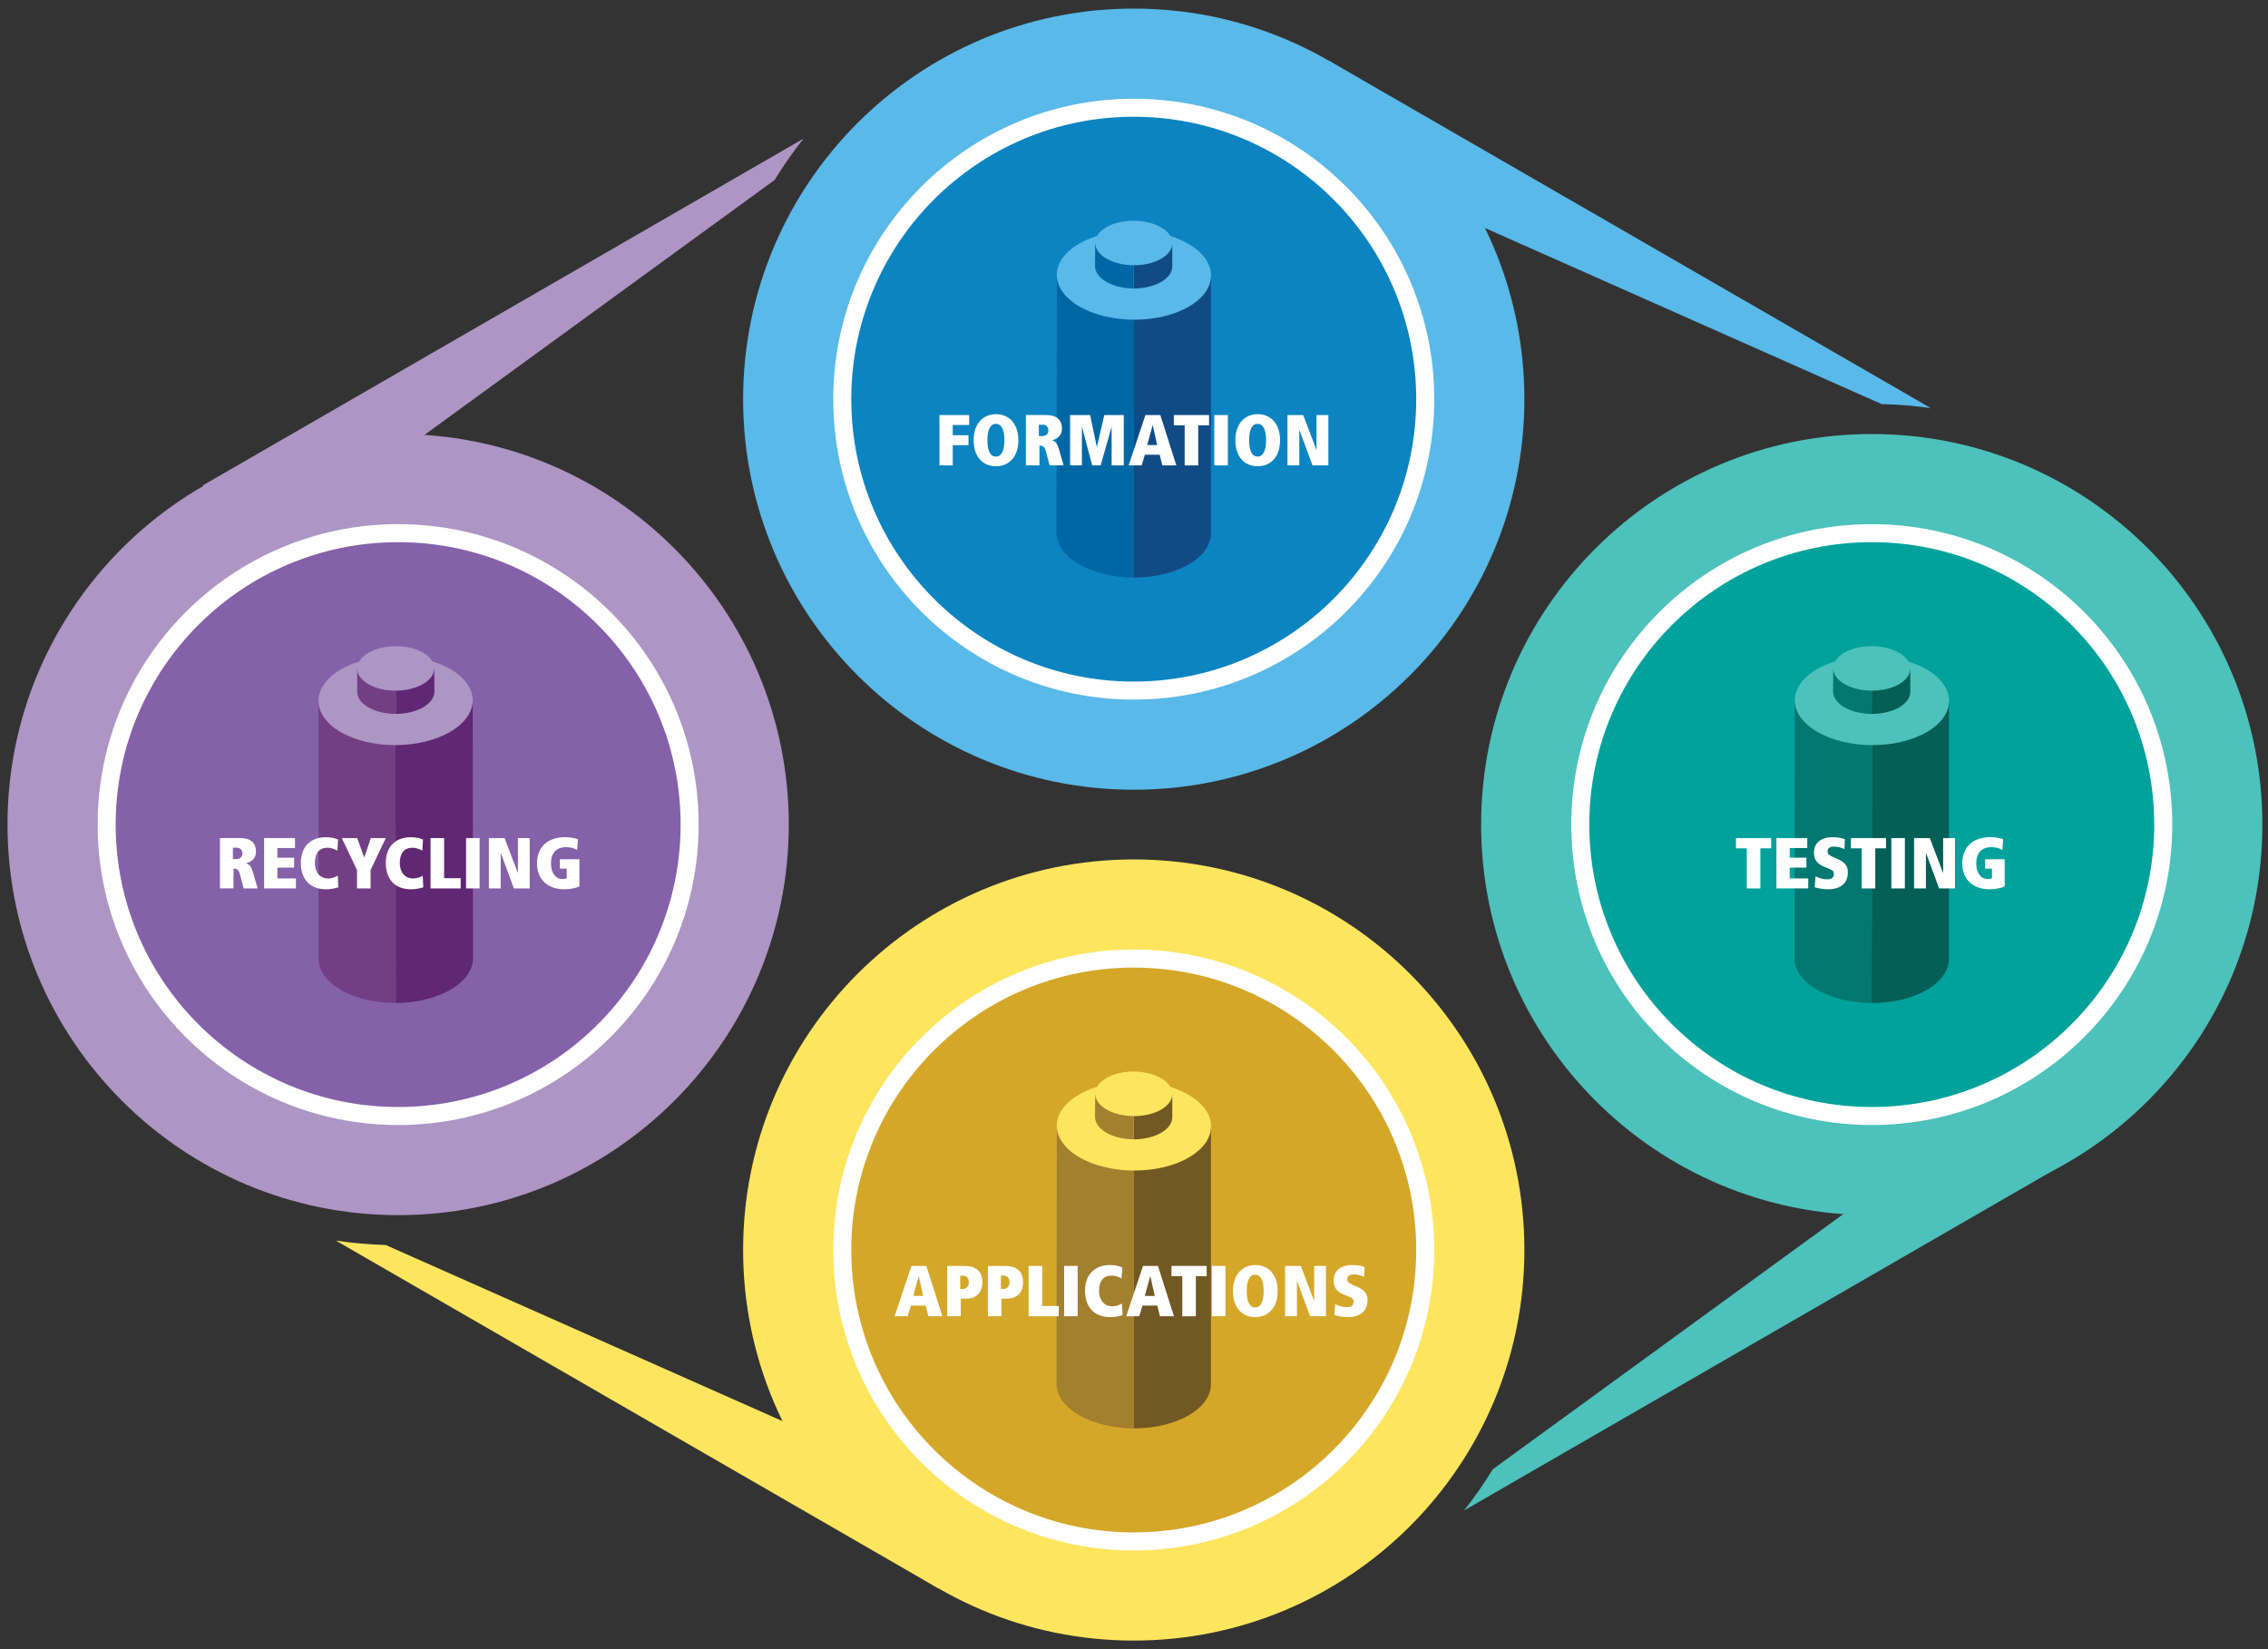 <?xml version="1.0" encoding="UTF-8"?><svg id="Layer_1" xmlns="http://www.w3.org/2000/svg" viewBox="0 0 1188 864"><rect x="0" y="0" width="1188" height="864" fill="#333333" stroke="none"/><defs><style>.cls-1{fill:#d5a729;}.cls-1,.cls-2,.cls-3,.cls-4,.cls-5,.cls-6,.cls-7,.cls-8,.cls-9,.cls-10,.cls-11,.cls-12,.cls-13,.cls-14,.cls-15,.cls-16,.cls-17{stroke-width:0px;}.cls-2{fill:#0067a5;}.cls-3{fill:#114b86;}.cls-4{fill:#4dc1bb;}.cls-5{fill:#8561a9;}.cls-6{fill:#733f84;}.cls-7{fill:#602772;}.cls-8{fill:#0c84c1;}.cls-9{fill:#59b9e9;}.cls-10{fill:#045f56;}.cls-11{fill:#725923;}.cls-12{fill:#037771;}.cls-13{fill:#fee55e;}.cls-14{fill:#00a29b;}.cls-15{fill:#fff;}.cls-16{fill:#ad95c4;}.cls-17{fill:#a3802e;}</style></defs><path class="cls-13" d="M202.06,652.26c-8.85-.26-17.56-1.03-26.12-2.3l315.44,182.12,23.61-40.89-312.93-138.92Z"/><path class="cls-16" d="M420.85,72.65L106.3,254.26l23.61,40.89L405.77,94.29c4.6-7.52,9.64-14.75,15.09-21.64Z"/><path class="cls-9" d="M1011.39,213.81L696.22,31.85l-23.61,40.89,312.99,138.96c8.73.2,17.34.92,25.79,2.11Z"/><path class="cls-4" d="M766.89,791.35l314.55-181.61-23.61-40.89-275.88,200.89c-4.6,7.51-9.63,14.73-15.07,21.61Z"/><path class="cls-16" d="M353.24,287.31c37.03,37.03,59.93,88.18,59.93,144.69,0,113.01-91.61,204.62-204.62,204.62S3.93,545.01,3.93,432s91.61-204.62,204.62-204.62c56.5,0,107.66,22.9,144.69,59.93"/><path class="cls-15" d="M319.85,320.7c28.48,28.48,46.1,67.83,46.1,111.3,0,86.93-70.47,157.4-157.4,157.4s-157.4-70.47-157.4-157.4,70.47-157.4,157.4-157.4c43.46,0,82.82,17.62,111.3,46.1"/><path class="cls-5" d="M313.17,327.38c26.77,26.77,43.34,63.76,43.34,104.62,0,81.71-66.24,147.96-147.96,147.96s-147.96-66.24-147.96-147.96,66.24-147.96,147.96-147.96c40.86,0,77.85,16.56,104.62,43.34"/><path class="cls-6" d="M166.85,501.68v-133.99s40.25-.37,40.25-.37l.28,158.15c-10.38.04-20.93-2.27-28.82-6.83-8.08-4.67-11.96-10.83-11.7-16.97Z"/><path class="cls-7" d="M207.1,367.37c10.3-.09,40.5,0,40.5,0l.18,133.99c.26,6.15-3.65,12.38-11.79,17.14-7.86,4.59-18.31,6.89-28.61,6.98l-.28-158.11Z"/><path class="cls-16" d="M235.86,350.51c-15.73-9.08-41.3-9.03-57.13.1-15.83,9.14-15.91,23.9-.18,32.98,15.73,9.08,41.3,9.03,57.13-.1,15.83-9.14,15.91-23.9.18-32.98Z"/><path class="cls-6" d="M187.11,362.12v-11.62s20.12-.18,20.12-.18l.14,23.7c-5.19.02-10.46-1.14-14.41-3.42-4.04-2.33-5.98-5.42-5.85-8.48Z"/><path class="cls-7" d="M207.23,350.34c5.15-.05,20.25,0,20.25,0l.09,11.62c.13,3.08-1.82,6.19-5.89,8.57-3.93,2.3-9.16,3.44-14.31,3.49l-.14-23.68Z"/><path class="cls-16" d="M221.62,341.91c-7.86-4.54-20.65-4.52-28.57.05-7.91,4.57-7.95,11.95-.09,16.49,7.86,4.54,20.65,4.52,28.57-.05s7.95-11.95.09-16.49Z"/><path class="cls-15" d="M125.92,439.07c5.18,0,8.16,2.3,8.16,7.1,0,3.14-1.74,5.18-5.06,6.04v.11c1.78.57,2.64,1.74,3.55,4.87l2.38,8.24h-7.33l-1.96-7.41c-.49-1.85-1.17-2.91-3.02-2.91h-.34v10.31h-7.1v-26.37h10.73ZM121.99,450.06h1.96c1.78,0,3.02-1.21,3.02-2.83,0-2-1.13-3.1-2.98-3.1h-2v5.93Z"/><path class="cls-15" d="M154.52,439.07v5.21h-9.22v5.06h8.76v5.21h-8.76v5.67h9.71v5.21h-16.66v-26.37h16.17Z"/><path class="cls-15" d="M177.09,439.82l-.38,5.82c-1.66-.94-3.48-1.51-5.14-1.51-4.42,0-6.65,2.87-6.65,8.05,0,4.84,2.72,8.05,6.95,8.05,1.78,0,3.59-.53,5.06-1.47l.3,6.12c-2.23.68-4.5,1.02-6.5,1.02-8.12,0-13.15-5.06-13.15-13.83,0-8.24,4.84-13.45,13.11-13.45,2.23,0,4.31.34,6.39,1.21Z"/><path class="cls-15" d="M187.11,439.07l3.63,10.12h.08l3.44-10.12h7.82l-7.97,16.77v9.6h-7.1v-9.6l-7.97-16.77h8.08Z"/><path class="cls-15" d="M221.59,439.82l-.38,5.82c-1.66-.94-3.48-1.51-5.14-1.51-4.42,0-6.65,2.87-6.65,8.05,0,4.84,2.72,8.05,6.95,8.05,1.78,0,3.59-.53,5.06-1.47l.3,6.12c-2.23.68-4.5,1.02-6.5,1.02-8.12,0-13.15-5.06-13.15-13.83,0-8.24,4.84-13.45,13.11-13.45,2.23,0,4.31.34,6.39,1.21Z"/><path class="cls-15" d="M232.63,439.07v21.01h8.69v5.37h-15.79v-26.37h7.1Z"/><path class="cls-15" d="M251.23,439.07v26.37h-7.1v-26.37h7.1Z"/><path class="cls-15" d="M264.3,439.07l6.91,18.17h.08v-18.17h6.2v26.37h-8.31l-6.76-18.29h-.15v18.29h-6.2v-26.37h8.24Z"/><path class="cls-15" d="M302.7,439.67l-.38,5.63c-1.4-.87-3.36-1.47-5.78-1.47-5.14,0-7.93,3.06-7.93,8.61,0,4.87,2.42,8.08,5.97,8.08.87,0,1.66-.11,2.27-.45v-4.99h-3.59v-4.91h10.24v14.24c-1.93.91-4.95,1.47-7.97,1.47-8.65,0-14.24-5.21-14.24-13.49s5.25-13.79,14.62-13.79c2.38,0,4.5.3,6.8,1.06Z"/><path class="cls-9" d="M738.56,64.43c37.03,37.03,59.93,88.18,59.93,144.69,0,113.01-91.61,204.62-204.62,204.62s-204.62-91.61-204.62-204.62S480.86,4.5,593.87,4.5c56.5,0,107.66,22.9,144.69,59.93"/><path class="cls-15" d="M705.17,97.82c28.48,28.48,46.1,67.83,46.1,111.3,0,86.93-70.47,157.4-157.4,157.4s-157.4-70.47-157.4-157.4,70.47-157.4,157.4-157.4c43.46,0,82.82,17.62,111.3,46.1"/><path class="cls-8" d="M698.49,104.5c26.77,26.77,43.34,63.76,43.34,104.62,0,81.71-66.24,147.96-147.96,147.96s-147.96-66.24-147.96-147.96,66.24-147.96,147.96-147.96c40.86,0,77.85,16.56,104.62,43.34"/><path class="cls-3" d="M634.31,278.8v-133.99l-40.25-.37-.28,158.15c10.38.04,20.93-2.27,28.82-6.83,8.08-4.67,11.96-10.83,11.7-16.97Z"/><path class="cls-2" d="M594.07,144.49c-10.3-.09-40.5,0-40.5,0l-.18,133.99c-.26,6.15,3.65,12.38,11.79,17.14,7.86,4.59,18.31,6.89,28.61,6.98l.28-158.11Z"/><path class="cls-9" d="M565.31,127.63c15.73-9.08,41.3-9.03,57.13.1,15.83,9.14,15.91,23.9.18,32.98-15.73,9.08-41.3,9.03-57.13-.1-15.83-9.14-15.91-23.9-.18-32.98Z"/><path class="cls-3" d="M614.05,139.24v-11.62l-20.12-.18-.14,23.7c5.19.02,10.46-1.14,14.41-3.42,4.04-2.33,5.98-5.42,5.85-8.48Z"/><path class="cls-2" d="M593.93,127.46c-5.15-.05-20.25,0-20.25,0l-.09,11.62c-.13,3.08,1.82,6.19,5.89,8.57,3.93,2.3,9.16,3.44,14.31,3.49l.14-23.68Z"/><path class="cls-9" d="M579.55,119.03c7.86-4.54,20.65-4.52,28.57.05,7.91,4.57,7.95,11.95.09,16.49-7.86,4.54-20.65,4.52-28.57-.05-7.91-4.57-7.95-11.95-.09-16.49Z"/><path class="cls-15" d="M507.66,217.45v5.21h-8.61v5.37h8.24v5.21h-8.24v10.58h-6.95v-26.37h15.57Z"/><path class="cls-15" d="M533.43,230.63c0,8.69-4.91,13.64-11.75,13.64s-11.67-4.87-11.67-13.64,5.06-13.64,11.71-13.64,11.71,4.76,11.71,13.64ZM521.68,239.21c2.83,0,4.42-3.02,4.42-8.58s-1.55-8.58-4.42-8.58-4.46,2.83-4.46,8.58,1.59,8.58,4.46,8.58Z"/><path class="cls-15" d="M548.1,217.45c5.18,0,8.16,2.3,8.16,7.1,0,3.14-1.74,5.18-5.06,6.04v.11c1.78.57,2.64,1.74,3.55,4.87l2.38,8.24h-7.33l-1.96-7.41c-.49-1.85-1.17-2.91-3.02-2.91h-.34v10.31h-7.1v-26.37h10.73ZM544.17,228.44h1.96c1.78,0,3.02-1.21,3.02-2.83,0-2-1.13-3.1-2.99-3.1h-2v5.93Z"/><path class="cls-15" d="M571,217.45l3.51,16.55h.08l3.85-16.55h10.2v26.37h-6.35v-20.02h-.08l-5.67,20.02h-4.42l-5.33-20.02h-.08v20.02h-6.2v-26.37h10.47Z"/><path class="cls-15" d="M607.79,217.45l8.39,26.37h-7.33l-1.4-5.59h-7.75l-1.7,5.59h-6.8l8.77-26.37h7.82ZM600.91,233.17h5.21l-2.3-10.35h-.08l-2.83,10.35Z"/><path class="cls-15" d="M633.31,217.45v5.37h-5.67v21.01h-7.1v-21.01h-5.67v-5.37h18.44Z"/><path class="cls-15" d="M643.16,217.45v26.37h-7.1v-26.37h7.1Z"/><path class="cls-15" d="M670.51,230.63c0,8.69-4.91,13.64-11.75,13.64s-11.67-4.87-11.67-13.64,5.06-13.64,11.71-13.64,11.71,4.76,11.71,13.64ZM658.76,239.21c2.83,0,4.42-3.02,4.42-8.58s-1.55-8.58-4.42-8.58-4.46,2.83-4.46,8.58,1.59,8.58,4.46,8.58Z"/><path class="cls-15" d="M682.62,217.45l6.91,18.17h.08v-18.17h6.2v26.37h-8.31l-6.76-18.29h-.15v18.29h-6.2v-26.37h8.24Z"/><path class="cls-4" d="M1125.13,287.31c37.03,37.03,59.93,88.18,59.93,144.69,0,113.01-91.61,204.62-204.62,204.62s-204.62-91.61-204.62-204.62,91.61-204.62,204.62-204.62c56.5,0,107.66,22.9,144.69,59.93"/><path class="cls-15" d="M1091.75,320.7c28.48,28.48,46.1,67.83,46.1,111.3,0,86.93-70.47,157.4-157.4,157.4s-157.4-70.47-157.4-157.4,70.47-157.4,157.4-157.4c43.46,0,82.82,17.62,111.3,46.1"/><path class="cls-14" d="M1085.07,327.38c26.77,26.77,43.34,63.76,43.34,104.62,0,81.71-66.24,147.96-147.96,147.96s-147.96-66.24-147.96-147.96,66.24-147.96,147.96-147.96c40.86,0,77.85,16.56,104.62,43.34"/><path class="cls-10" d="M1020.89,501.68v-133.99l-40.25-.37-.28,158.15c10.38.04,20.93-2.27,28.82-6.83,8.08-4.67,11.96-10.83,11.7-16.97Z"/><path class="cls-12" d="M980.64,367.37c-10.3-.09-40.5,0-40.5,0l-.18,133.99c-.26,6.15,3.65,12.38,11.79,17.14,7.86,4.59,18.31,6.89,28.61,6.98l.28-158.11Z"/><path class="cls-4" d="M951.88,350.51c15.73-9.08,41.3-9.03,57.13.1,15.83,9.14,15.91,23.9.18,32.98-15.73,9.08-41.3,9.03-57.13-.1-15.83-9.14-15.91-23.9-.18-32.98Z"/><path class="cls-10" d="M1000.63,362.12v-11.62l-20.12-.18-.14,23.7c5.19.02,10.46-1.14,14.41-3.42,4.04-2.33,5.98-5.42,5.85-8.48Z"/><path class="cls-12" d="M980.51,350.34c-5.15-.05-20.25,0-20.25,0l-.09,11.62c-.13,3.08,1.82,6.19,5.89,8.57,3.93,2.3,9.16,3.44,14.31,3.49l.14-23.68Z"/><path class="cls-4" d="M966.12,341.91c7.86-4.54,20.65-4.52,28.57.05,7.91,4.57,7.95,11.95.09,16.49-7.86,4.54-20.65,4.52-28.57-.05-7.91-4.57-7.95-11.95-.09-16.49Z"/><path class="cls-15" d="M927.77,439.07v5.37h-5.67v21.01h-7.1v-21.01h-5.67v-5.37h18.44Z"/><path class="cls-15" d="M946.68,439.07v5.21h-9.22v5.06h8.76v5.21h-8.76v5.67h9.71v5.21h-16.66v-26.37h16.17Z"/><path class="cls-15" d="M966.41,439.67l-.3,5.18c-1.66-.87-3.78-1.32-5.44-1.32-2.15,0-3.4.87-3.4,2.49,0,1.78,1.28,2.3,5.25,4,4.57,1.96,5.4,4.34,5.4,7.14,0,5.55-3.89,8.73-10.31,8.73-2.23,0-4.19-.26-7.03-1.02l.42-5.78c1.89,1.02,4.12,1.59,5.97,1.59,2.38,0,3.63-.87,3.63-2.87,0-1.28-.38-1.93-3.93-3.25-4.84-1.78-6.5-3.93-6.5-8.08,0-4.91,3.89-7.86,9.6-7.86,2.57,0,4.87.34,6.65,1.06Z"/><path class="cls-15" d="M987.95,439.07v5.37h-5.67v21.01h-7.1v-21.01h-5.67v-5.37h18.44Z"/><path class="cls-15" d="M997.79,439.07v26.37h-7.1v-26.37h7.1Z"/><path class="cls-15" d="M1010.85,439.07l6.91,18.17h.08v-18.17h6.2v26.37h-8.31l-6.76-18.29h-.15v18.29h-6.2v-26.37h8.24Z"/><path class="cls-15" d="M1049.26,439.67l-.38,5.63c-1.4-.87-3.36-1.47-5.78-1.47-5.14,0-7.93,3.06-7.93,8.61,0,4.87,2.42,8.08,5.97,8.08.87,0,1.66-.11,2.27-.45v-4.99h-3.59v-4.91h10.24v14.24c-1.93.91-4.95,1.47-7.97,1.47-8.65,0-14.24-5.21-14.24-13.49s5.25-13.79,14.62-13.79c2.38,0,4.5.3,6.8,1.06Z"/><path class="cls-13" d="M738.56,510.19c37.03,37.03,59.93,88.18,59.93,144.69,0,113.01-91.61,204.62-204.62,204.62s-204.62-91.61-204.62-204.62,91.61-204.62,204.62-204.62c56.5,0,107.66,22.9,144.69,59.93"/><path class="cls-15" d="M705.17,543.58c28.48,28.48,46.1,67.83,46.1,111.3,0,86.93-70.47,157.4-157.4,157.4s-157.4-70.47-157.4-157.4,70.47-157.4,157.4-157.4c43.46,0,82.82,17.62,111.3,46.1"/><path class="cls-1" d="M698.49,550.26c26.77,26.77,43.34,63.76,43.34,104.62,0,81.71-66.24,147.96-147.96,147.96s-147.96-66.24-147.96-147.96,66.24-147.96,147.96-147.96c40.86,0,77.85,16.56,104.62,43.34"/><path class="cls-11" d="M634.31,724.56v-133.99l-40.25-.37-.28,158.15c10.38.04,20.93-2.27,28.82-6.83,8.08-4.67,11.96-10.83,11.7-16.97Z"/><path class="cls-17" d="M594.07,590.25c-10.3-.09-40.5,0-40.5,0l-.18,133.99c-.26,6.15,3.65,12.38,11.79,17.14,7.86,4.59,18.31,6.89,28.61,6.98l.28-158.11Z"/><path class="cls-13" d="M565.31,573.39c15.73-9.08,41.3-9.03,57.13.1,15.83,9.14,15.91,23.9.18,32.98-15.73,9.08-41.3,9.03-57.13-.1-15.83-9.14-15.91-23.9-.18-32.98Z"/><path class="cls-11" d="M614.05,585v-11.62l-20.12-.18-.14,23.7c5.19.02,10.46-1.14,14.41-3.42,4.04-2.33,5.98-5.42,5.85-8.48Z"/><path class="cls-17" d="M593.93,573.22c-5.15-.05-20.25,0-20.25,0l-.09,11.62c-.13,3.08,1.82,6.19,5.89,8.57,3.93,2.3,9.16,3.44,14.31,3.49l.14-23.68Z"/><path class="cls-13" d="M579.55,564.79c7.86-4.54,20.65-4.52,28.57.05,7.91,4.57,7.95,11.95.09,16.49-7.86,4.54-20.65,4.52-28.57-.05-7.91-4.57-7.95-11.95-.09-16.49Z"/><path class="cls-15" d="M485.23,663.21l8.39,26.37h-7.33l-1.4-5.59h-7.75l-1.7,5.59h-6.8l8.77-26.37h7.82ZM478.35,678.92h5.21l-2.3-10.35h-.08l-2.83,10.35Z"/><path class="cls-15" d="M504.92,663.21c6.38,0,9.67,2.87,9.67,8.73,0,5.21-3.36,8.42-8.27,8.42h-3.06v9.22h-7.1v-26.37h8.77ZM502.96,675.3h1.1c2.57,0,3.44-1.78,3.44-3.44,0-2.34-1.1-3.59-3.67-3.59h-.87v7.03Z"/><path class="cls-15" d="M526.24,663.21c6.38,0,9.67,2.87,9.67,8.73,0,5.21-3.36,8.42-8.27,8.42h-3.06v9.22h-7.1v-26.37h8.77ZM524.28,675.3h1.1c2.57,0,3.44-1.78,3.44-3.44,0-2.34-1.1-3.59-3.67-3.59h-.87v7.03Z"/><path class="cls-15" d="M545.9,663.21v21.01h8.69v5.37h-15.79v-26.37h7.1Z"/><path class="cls-15" d="M564.5,663.21v26.37h-7.1v-26.37h7.1Z"/><path class="cls-15" d="M587.86,663.96l-.38,5.82c-1.66-.94-3.48-1.51-5.14-1.51-4.42,0-6.65,2.87-6.65,8.05,0,4.84,2.72,8.05,6.95,8.05,1.78,0,3.59-.53,5.06-1.47l.3,6.12c-2.23.68-4.5,1.02-6.5,1.02-8.12,0-13.15-5.06-13.15-13.83,0-8.24,4.84-13.45,13.11-13.45,2.23,0,4.31.34,6.39,1.21Z"/><path class="cls-15" d="M606.54,663.21l8.39,26.37h-7.33l-1.4-5.59h-7.75l-1.7,5.59h-6.8l8.77-26.37h7.82ZM599.66,678.92h5.21l-2.3-10.35h-.08l-2.83,10.35Z"/><path class="cls-15" d="M632.07,663.21v5.37h-5.67v21.01h-7.1v-21.01h-5.67v-5.37h18.44Z"/><path class="cls-15" d="M641.91,663.21v26.37h-7.1v-26.37h7.1Z"/><path class="cls-15" d="M669.26,676.39c0,8.69-4.91,13.64-11.75,13.64s-11.67-4.87-11.67-13.64,5.06-13.64,11.71-13.64,11.71,4.76,11.71,13.64ZM657.51,684.97c2.83,0,4.42-3.02,4.42-8.58s-1.55-8.58-4.42-8.58-4.46,2.83-4.46,8.58,1.59,8.58,4.46,8.58Z"/><path class="cls-15" d="M681.37,663.21l6.91,18.17h.08v-18.17h6.2v26.37h-8.31l-6.76-18.29h-.15v18.29h-6.2v-26.37h8.24Z"/><path class="cls-15" d="M714.82,663.81l-.3,5.18c-1.66-.87-3.78-1.32-5.44-1.32-2.15,0-3.4.87-3.4,2.49,0,1.78,1.28,2.3,5.25,4,4.57,1.96,5.4,4.34,5.4,7.14,0,5.55-3.89,8.73-10.31,8.73-2.23,0-4.19-.26-7.03-1.02l.42-5.78c1.89,1.02,4.12,1.59,5.97,1.59,2.38,0,3.63-.87,3.63-2.87,0-1.28-.38-1.93-3.93-3.25-4.84-1.78-6.5-3.93-6.5-8.08,0-4.91,3.89-7.86,9.6-7.86,2.57,0,4.87.34,6.65,1.06Z"/></svg>